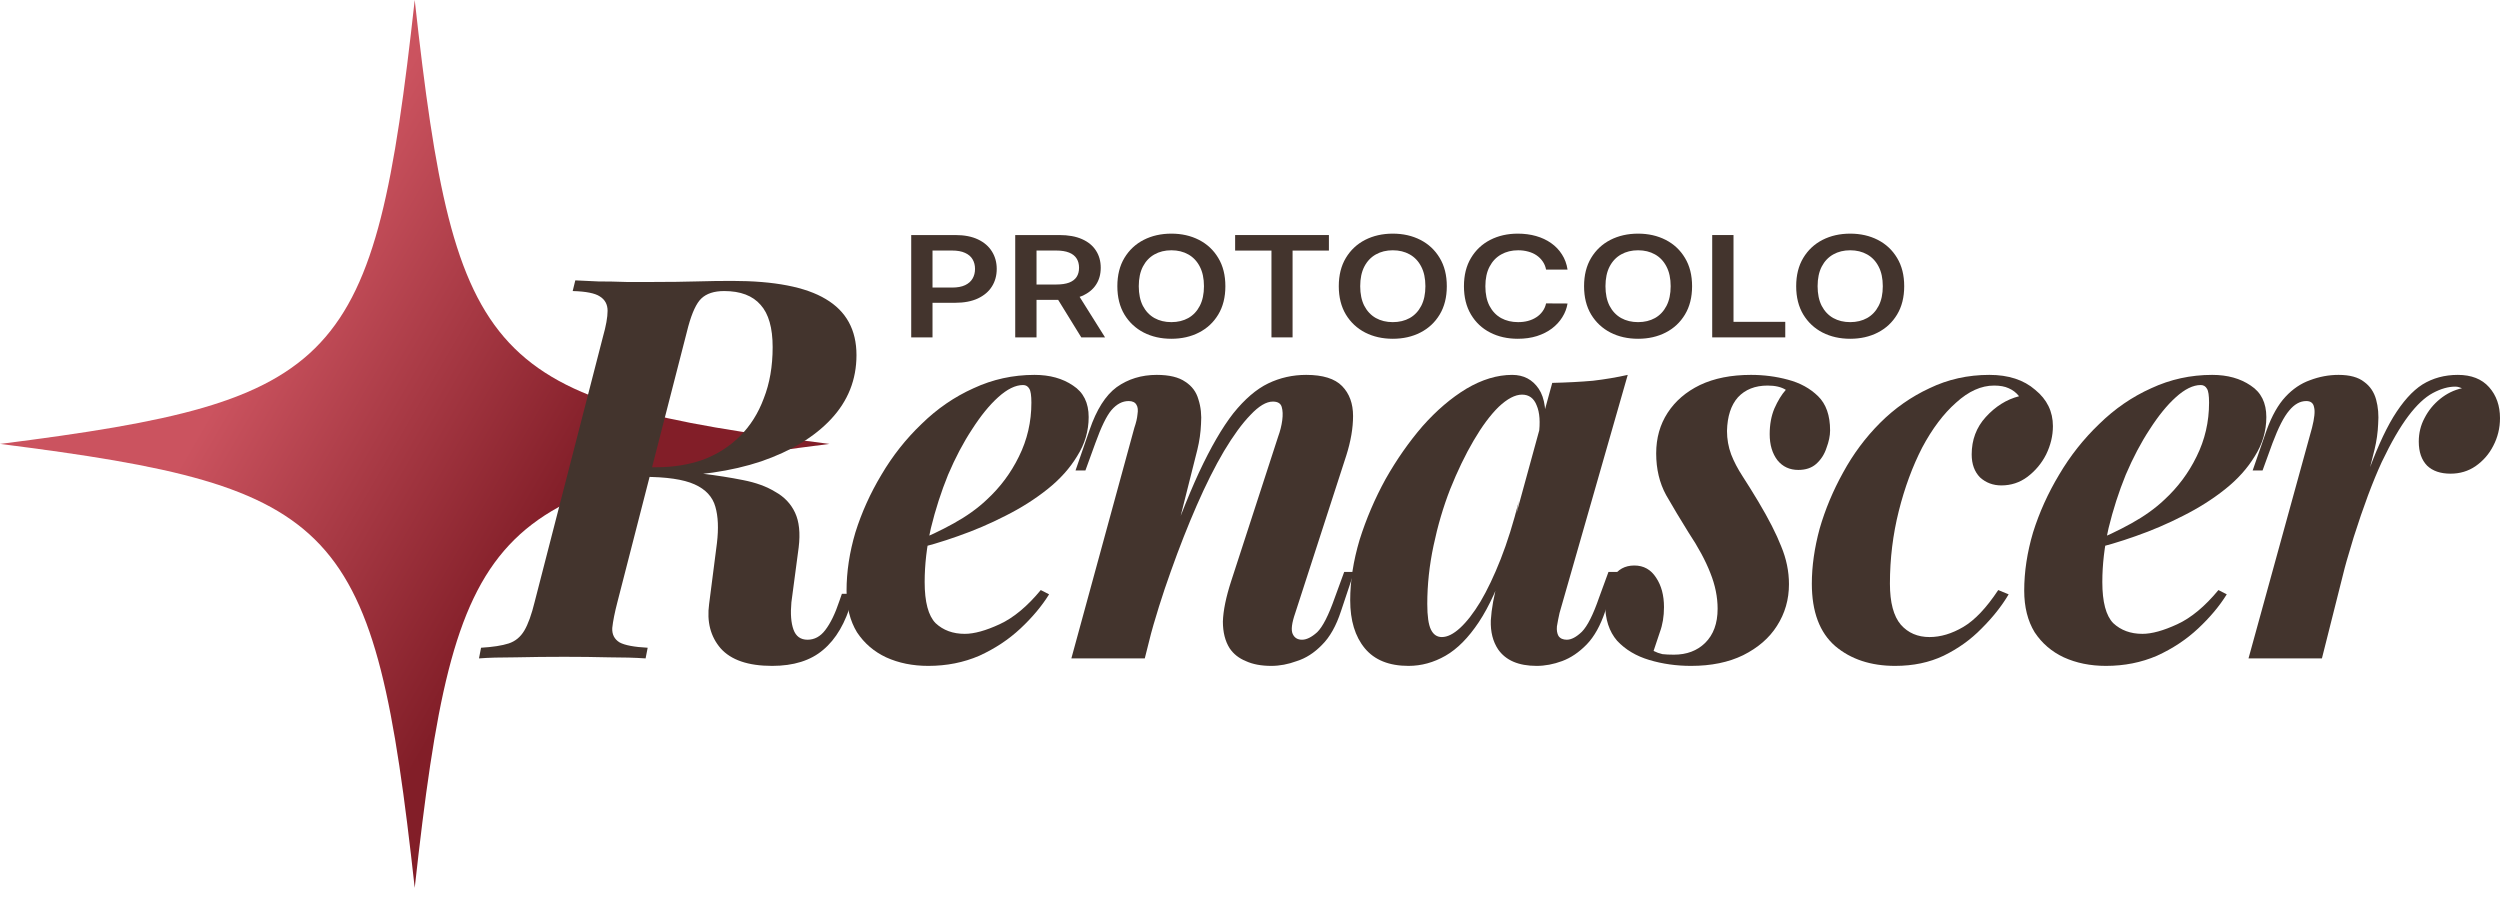<svg xmlns="http://www.w3.org/2000/svg" width="169" height="61" viewBox="0 0 169 61" fill="none"><path d="M56.07 30.009C32.983 32.934 30.767 35.305 28.035 60.019C25.303 35.305 23.087 32.934 0 30.009C23.087 27.084 25.303 24.713 28.035 0C30.767 24.713 32.982 27.084 56.07 30.009Z" fill="url(#paint0_linear_21_1396)"></path><path d="M61.598 22.807V15.889H64.578C65.188 15.889 65.7 15.988 66.114 16.186C66.531 16.384 66.845 16.657 67.057 17.003C67.272 17.348 67.379 17.74 67.379 18.179C67.379 18.622 67.272 19.017 67.057 19.361C66.842 19.706 66.525 19.977 66.106 20.175C65.687 20.371 65.171 20.469 64.558 20.469H62.584V19.439H64.364C64.721 19.439 65.014 19.385 65.241 19.277C65.469 19.169 65.637 19.02 65.746 18.831C65.857 18.642 65.912 18.424 65.912 18.179C65.912 17.933 65.857 17.717 65.746 17.53C65.637 17.343 65.468 17.198 65.237 17.095C65.01 16.989 64.716 16.936 64.357 16.936H63.038V22.807H61.598Z" fill="#43342D"></path><path d="M68.629 22.807V15.889H71.609C72.219 15.889 72.731 15.981 73.145 16.166C73.562 16.35 73.876 16.609 74.088 16.942C74.303 17.273 74.41 17.66 74.41 18.101C74.41 18.545 74.302 18.93 74.084 19.256C73.87 19.581 73.553 19.832 73.134 20.01C72.715 20.185 72.2 20.273 71.59 20.273H69.467V19.233H71.395C71.752 19.233 72.045 19.19 72.272 19.105C72.5 19.017 72.668 18.889 72.777 18.723C72.888 18.554 72.944 18.347 72.944 18.101C72.944 17.856 72.888 17.646 72.777 17.473C72.665 17.297 72.496 17.164 72.269 17.074C72.041 16.982 71.747 16.936 71.388 16.936H70.069V22.807H68.629ZM72.734 19.672L74.701 22.807H73.095L71.163 19.672H72.734Z" fill="#43342D"></path><path d="M82.835 19.348C82.835 20.093 82.675 20.732 82.354 21.263C82.036 21.792 81.601 22.198 81.05 22.479C80.502 22.761 79.88 22.901 79.184 22.901C78.488 22.901 77.865 22.761 77.314 22.479C76.766 22.195 76.331 21.789 76.01 21.26C75.692 20.728 75.533 20.091 75.533 19.348C75.533 18.602 75.692 17.965 76.01 17.436C76.331 16.904 76.766 16.498 77.314 16.216C77.865 15.935 78.488 15.794 79.184 15.794C79.88 15.794 80.502 15.935 81.05 16.216C81.601 16.498 82.036 16.904 82.354 17.436C82.675 17.965 82.835 18.602 82.835 19.348ZM81.388 19.348C81.388 18.823 81.293 18.38 81.105 18.02C80.918 17.657 80.66 17.384 80.329 17.199C79.998 17.012 79.616 16.919 79.184 16.919C78.752 16.919 78.371 17.012 78.04 17.199C77.709 17.384 77.449 17.657 77.26 18.02C77.074 18.38 76.981 18.823 76.981 19.348C76.981 19.872 77.074 20.316 77.26 20.679C77.449 21.039 77.709 21.313 78.04 21.5C78.371 21.684 78.752 21.776 79.184 21.776C79.616 21.776 79.998 21.684 80.329 21.5C80.66 21.313 80.918 21.039 81.105 20.679C81.293 20.316 81.388 19.872 81.388 19.348Z" fill="#43342D"></path><path d="M83.495 16.939V15.889H89.834V16.939H87.378V22.807H85.951V16.939H83.495Z" fill="#43342D"></path><path d="M97.804 19.348C97.804 20.093 97.644 20.732 97.323 21.263C97.005 21.792 96.57 22.198 96.02 22.479C95.471 22.761 94.849 22.901 94.153 22.901C93.458 22.901 92.834 22.761 92.283 22.479C91.735 22.195 91.3 21.789 90.98 21.26C90.662 20.728 90.502 20.091 90.502 19.348C90.502 18.602 90.662 17.965 90.98 17.436C91.3 16.904 91.735 16.498 92.283 16.216C92.834 15.935 93.458 15.794 94.153 15.794C94.849 15.794 95.471 15.935 96.02 16.216C96.57 16.498 97.005 16.904 97.323 17.436C97.644 17.965 97.804 18.602 97.804 19.348ZM96.357 19.348C96.357 18.823 96.263 18.38 96.074 18.02C95.888 17.657 95.629 17.384 95.298 17.199C94.967 17.012 94.585 16.919 94.153 16.919C93.721 16.919 93.34 17.012 93.009 17.199C92.678 17.384 92.418 17.657 92.229 18.02C92.043 18.38 91.95 18.823 91.95 19.348C91.95 19.872 92.043 20.316 92.229 20.679C92.418 21.039 92.678 21.313 93.009 21.5C93.34 21.684 93.721 21.776 94.153 21.776C94.585 21.776 94.967 21.684 95.298 21.5C95.629 21.313 95.888 21.039 96.074 20.679C96.263 20.316 96.357 19.872 96.357 19.348Z" fill="#43342D"></path><path d="M105.966 18.223H104.515C104.474 18.016 104.398 17.832 104.286 17.672C104.175 17.51 104.037 17.373 103.871 17.26C103.706 17.147 103.517 17.063 103.305 17.007C103.095 16.948 102.869 16.919 102.626 16.919C102.194 16.919 101.811 17.013 101.477 17.203C101.144 17.39 100.883 17.664 100.694 18.027C100.505 18.387 100.411 18.828 100.411 19.348C100.411 19.877 100.505 20.323 100.694 20.685C100.885 21.046 101.146 21.318 101.477 21.503C101.811 21.685 102.193 21.776 102.622 21.776C102.86 21.776 103.082 21.75 103.289 21.695C103.499 21.639 103.686 21.557 103.852 21.449C104.02 21.341 104.161 21.208 104.275 21.05C104.391 20.893 104.471 20.712 104.515 20.51L105.966 20.517C105.912 20.845 105.794 21.154 105.613 21.442C105.435 21.73 105.201 21.985 104.911 22.206C104.621 22.424 104.283 22.595 103.895 22.719C103.507 22.841 103.076 22.901 102.603 22.901C101.904 22.901 101.281 22.761 100.733 22.479C100.184 22.198 99.752 21.791 99.437 21.26C99.121 20.728 98.963 20.091 98.963 19.348C98.963 18.602 99.122 17.965 99.441 17.436C99.759 16.904 100.192 16.498 100.74 16.216C101.289 15.935 101.909 15.794 102.603 15.794C103.045 15.794 103.456 15.848 103.836 15.956C104.217 16.064 104.555 16.223 104.853 16.432C105.15 16.64 105.395 16.894 105.586 17.196C105.78 17.495 105.907 17.838 105.966 18.223Z" fill="#43342D"></path><path d="M114.385 19.348C114.385 20.093 114.224 20.732 113.903 21.263C113.585 21.792 113.151 22.198 112.6 22.479C112.051 22.761 111.429 22.901 110.734 22.901C110.038 22.901 109.415 22.761 108.864 22.479C108.315 22.195 107.881 21.789 107.56 21.26C107.242 20.728 107.083 20.091 107.083 19.348C107.083 18.602 107.242 17.965 107.56 17.436C107.881 16.904 108.315 16.498 108.864 16.216C109.415 15.935 110.038 15.794 110.734 15.794C111.429 15.794 112.051 15.935 112.6 16.216C113.151 16.498 113.585 16.904 113.903 17.436C114.224 17.965 114.385 18.602 114.385 19.348ZM112.937 19.348C112.937 18.823 112.843 18.38 112.654 18.02C112.468 17.657 112.209 17.384 111.878 17.199C111.547 17.012 111.166 16.919 110.734 16.919C110.302 16.919 109.92 17.012 109.589 17.199C109.258 17.384 108.998 17.657 108.809 18.02C108.623 18.38 108.53 18.823 108.53 19.348C108.53 19.872 108.623 20.316 108.809 20.679C108.998 21.039 109.258 21.313 109.589 21.5C109.92 21.684 110.302 21.776 110.734 21.776C111.166 21.776 111.547 21.684 111.878 21.5C112.209 21.313 112.468 21.039 112.654 20.679C112.843 20.316 112.937 19.872 112.937 19.348Z" fill="#43342D"></path><path d="M115.745 22.807V15.889H117.185V21.756H120.684V22.807H115.745Z" fill="#43342D"></path><path d="M128.724 19.348C128.724 20.093 128.564 20.732 128.243 21.263C127.925 21.792 127.49 22.198 126.94 22.479C126.391 22.761 125.769 22.901 125.073 22.901C124.378 22.901 123.754 22.761 123.203 22.479C122.655 22.195 122.22 21.789 121.9 21.26C121.582 20.728 121.422 20.091 121.422 19.348C121.422 18.602 121.582 17.965 121.9 17.436C122.22 16.904 122.655 16.498 123.203 16.216C123.754 15.935 124.378 15.794 125.073 15.794C125.769 15.794 126.391 15.935 126.94 16.216C127.49 16.498 127.925 16.904 128.243 17.436C128.564 17.965 128.724 18.602 128.724 19.348ZM127.277 19.348C127.277 18.823 127.183 18.38 126.994 18.02C126.808 17.657 126.549 17.384 126.218 17.199C125.887 17.012 125.505 16.919 125.073 16.919C124.641 16.919 124.26 17.012 123.929 17.199C123.598 17.384 123.338 17.657 123.149 18.02C122.963 18.38 122.87 18.823 122.87 19.348C122.87 19.872 122.963 20.316 123.149 20.679C123.338 21.039 123.598 21.313 123.929 21.5C124.26 21.684 124.641 21.776 125.073 21.776C125.505 21.776 125.887 21.684 126.218 21.5C126.549 21.313 126.808 21.039 126.994 20.679C127.183 20.316 127.277 19.872 127.277 19.348Z" fill="#43342D"></path><path d="M43.572 31.695C44.252 31.743 44.816 31.791 45.261 31.839C45.731 31.863 46.13 31.899 46.458 31.947C46.81 31.971 47.15 31.995 47.479 32.02C48.465 32.14 49.38 32.284 50.224 32.453C51.093 32.621 51.82 32.886 52.407 33.247C53.017 33.584 53.463 34.053 53.744 34.654C54.026 35.256 54.108 36.038 53.991 37.001L53.498 40.718C53.428 41.489 53.474 42.102 53.639 42.559C53.803 43.017 54.12 43.245 54.589 43.245C55.058 43.245 55.457 43.029 55.786 42.596C56.138 42.138 56.455 41.489 56.736 40.646L56.912 40.141H57.722L57.581 40.61C57.159 42.102 56.513 43.209 55.645 43.931C54.8 44.653 53.65 45.014 52.196 45.014C50.576 45.014 49.415 44.617 48.711 43.823C48.03 43.029 47.772 42.03 47.937 40.827L48.465 36.712C48.582 35.725 48.547 34.907 48.359 34.258C48.171 33.584 47.702 33.078 46.951 32.742C46.2 32.405 45.05 32.236 43.501 32.236L43.572 31.695ZM43.009 32.236L43.185 31.586H44.346C45.496 31.586 46.552 31.418 47.514 31.081C48.476 30.72 49.309 30.191 50.013 29.493C50.717 28.795 51.257 27.941 51.632 26.93C52.031 25.919 52.231 24.765 52.231 23.465C52.231 22.166 51.961 21.215 51.421 20.613C50.882 19.988 50.06 19.675 48.957 19.675C48.277 19.675 47.761 19.843 47.408 20.18C47.08 20.493 46.787 21.119 46.529 22.057L41.742 40.682C41.554 41.404 41.436 41.994 41.389 42.451C41.366 42.884 41.53 43.209 41.882 43.426C42.234 43.618 42.868 43.739 43.783 43.787L43.642 44.508C42.938 44.46 42.105 44.436 41.143 44.436C40.204 44.412 39.207 44.4 38.151 44.4C37.025 44.4 35.934 44.412 34.878 44.436C33.822 44.436 32.989 44.46 32.379 44.508L32.519 43.787C33.317 43.739 33.939 43.642 34.385 43.498C34.831 43.353 35.183 43.065 35.441 42.632C35.699 42.198 35.934 41.549 36.145 40.682L40.756 22.779C40.967 22.033 41.073 21.444 41.073 21.011C41.073 20.577 40.897 20.253 40.545 20.036C40.216 19.819 39.606 19.699 38.714 19.675L38.89 18.953C39.313 18.977 39.829 19.001 40.439 19.025C41.049 19.025 41.683 19.037 42.34 19.061C43.02 19.061 43.642 19.061 44.205 19.061C45.285 19.061 46.235 19.049 47.056 19.025C47.901 19.001 48.711 18.989 49.485 18.989C52.348 18.989 54.46 19.398 55.821 20.216C57.206 21.035 57.898 22.298 57.898 24.006C57.898 25.667 57.323 27.111 56.173 28.338C55.047 29.541 53.474 30.492 51.456 31.189C49.438 31.863 47.092 32.2 44.417 32.2L43.009 32.236Z" fill="#43342D"></path><path d="M61.732 36.676C62.694 36.291 63.61 35.858 64.478 35.376C65.346 34.895 66.085 34.366 66.695 33.788C67.611 32.946 68.338 31.971 68.878 30.864C69.441 29.734 69.722 28.518 69.722 27.219C69.722 26.738 69.675 26.425 69.582 26.28C69.488 26.112 69.347 26.028 69.159 26.028C68.643 26.028 68.08 26.305 67.47 26.858C66.883 27.387 66.296 28.109 65.71 29.024C65.123 29.914 64.583 30.937 64.091 32.092C63.621 33.247 63.234 34.45 62.929 35.701C62.647 36.953 62.507 38.168 62.507 39.347C62.507 40.694 62.753 41.621 63.246 42.126C63.762 42.608 64.419 42.848 65.217 42.848C65.851 42.848 66.637 42.632 67.575 42.198C68.514 41.765 69.441 40.995 70.356 39.888L70.919 40.177C70.426 40.971 69.781 41.741 68.983 42.487C68.185 43.233 67.258 43.847 66.203 44.328C65.147 44.785 63.997 45.014 62.753 45.014C61.697 45.014 60.747 44.821 59.902 44.436C59.081 44.051 58.424 43.486 57.931 42.74C57.462 41.97 57.227 41.031 57.227 39.924C57.227 38.649 57.426 37.338 57.825 35.99C58.248 34.642 58.834 33.343 59.585 32.092C60.336 30.816 61.239 29.673 62.295 28.663C63.351 27.628 64.525 26.822 65.815 26.244C67.106 25.643 68.479 25.342 69.934 25.342C70.966 25.342 71.834 25.583 72.538 26.064C73.242 26.521 73.594 27.231 73.594 28.194C73.594 29.132 73.336 30.01 72.82 30.828C72.327 31.647 71.658 32.393 70.814 33.066C69.969 33.74 69.019 34.342 67.963 34.871C66.93 35.401 65.862 35.858 64.759 36.243C63.68 36.628 62.659 36.928 61.697 37.145L61.732 36.676Z" fill="#43342D"></path><path d="M77.387 44.508H72.424L76.683 28.915C76.8 28.578 76.871 28.278 76.894 28.013C76.941 27.724 76.918 27.508 76.824 27.363C76.73 27.195 76.554 27.111 76.296 27.111C75.874 27.111 75.486 27.315 75.134 27.724C74.806 28.109 74.442 28.855 74.043 29.962L73.374 31.803H72.706L73.656 29.06C74.125 27.688 74.735 26.726 75.486 26.172C76.261 25.619 77.164 25.342 78.197 25.342C79.041 25.342 79.687 25.498 80.132 25.811C80.578 26.1 80.872 26.497 81.013 27.002C81.177 27.508 81.235 28.061 81.189 28.663C81.165 29.24 81.083 29.818 80.942 30.395L77.387 44.508ZM78.513 38.408C79.428 35.785 80.273 33.632 81.048 31.947C81.846 30.239 82.62 28.903 83.371 27.941C84.145 26.978 84.931 26.305 85.729 25.919C86.527 25.535 87.383 25.342 88.299 25.342C89.425 25.342 90.235 25.595 90.727 26.1C91.22 26.605 91.467 27.279 91.467 28.121C91.467 28.939 91.314 29.83 91.009 30.792L87.559 41.44C87.325 42.114 87.266 42.584 87.383 42.848C87.501 43.113 87.712 43.245 88.017 43.245C88.322 43.245 88.662 43.077 89.038 42.74C89.413 42.379 89.812 41.597 90.235 40.394L90.868 38.661H91.537L90.657 41.296C90.329 42.307 89.894 43.077 89.355 43.606C88.838 44.136 88.275 44.496 87.665 44.689C87.079 44.906 86.504 45.014 85.94 45.014C85.26 45.014 84.685 44.906 84.216 44.689C83.746 44.496 83.383 44.208 83.124 43.823C82.819 43.342 82.667 42.74 82.667 42.018C82.69 41.272 82.878 40.358 83.23 39.275L86.398 29.529C86.539 29.144 86.633 28.771 86.68 28.41C86.727 28.049 86.715 27.748 86.644 27.508C86.574 27.267 86.374 27.147 86.046 27.147C85.6 27.147 85.096 27.448 84.532 28.049C83.969 28.627 83.371 29.445 82.737 30.504C82.127 31.538 81.517 32.754 80.907 34.149C80.297 35.545 79.71 37.037 79.147 38.625C78.584 40.189 78.079 41.801 77.633 43.462L78.513 38.408Z" fill="#43342D"></path><path d="M97.469 43.065C97.845 43.065 98.255 42.86 98.701 42.451C99.147 42.042 99.605 41.453 100.074 40.682C100.543 39.888 101.001 38.926 101.447 37.795C101.893 36.664 102.303 35.352 102.679 33.86L101.904 37.795C101.318 39.575 100.672 40.995 99.969 42.054C99.264 43.113 98.514 43.871 97.716 44.328C96.918 44.785 96.085 45.014 95.217 45.014C93.903 45.014 92.917 44.617 92.26 43.823C91.603 43.029 91.274 41.946 91.274 40.574C91.274 39.275 91.486 37.915 91.908 36.495C92.354 35.076 92.941 33.704 93.668 32.38C94.419 31.057 95.252 29.866 96.167 28.807C97.106 27.748 98.091 26.906 99.124 26.28C100.18 25.655 101.212 25.342 102.221 25.342C102.996 25.342 103.594 25.655 104.016 26.28C104.439 26.906 104.568 27.881 104.404 29.204L104.016 29.421C104.134 28.555 104.087 27.881 103.876 27.399C103.688 26.918 103.359 26.677 102.89 26.677C102.421 26.677 101.893 26.954 101.306 27.508C100.743 28.061 100.18 28.819 99.617 29.782C99.053 30.744 98.525 31.839 98.033 33.066C97.563 34.27 97.188 35.545 96.906 36.892C96.625 38.216 96.484 39.527 96.484 40.827C96.484 41.645 96.566 42.222 96.73 42.559C96.894 42.896 97.141 43.065 97.469 43.065ZM104.932 25.883C105.941 25.859 106.856 25.811 107.677 25.739C108.498 25.643 109.285 25.51 110.035 25.342L105.424 41.44C105.354 41.753 105.295 42.054 105.248 42.343C105.225 42.608 105.26 42.824 105.354 42.992C105.471 43.161 105.659 43.245 105.917 43.245C106.222 43.245 106.562 43.065 106.938 42.704C107.313 42.319 107.701 41.549 108.099 40.394L108.733 38.661H109.402L108.522 41.296C108.193 42.283 107.771 43.041 107.255 43.57C106.738 44.099 106.187 44.472 105.6 44.689C105.014 44.906 104.439 45.014 103.876 45.014C102.655 45.014 101.787 44.641 101.271 43.895C100.919 43.365 100.755 42.716 100.778 41.946C100.825 41.152 100.989 40.249 101.271 39.239L104.932 25.883Z" fill="#43342D"></path><path d="M111.782 44.003C111.97 44.099 112.169 44.172 112.38 44.22C112.591 44.244 112.85 44.256 113.155 44.256C114.023 44.256 114.727 43.991 115.267 43.462C115.83 42.908 116.111 42.138 116.111 41.152C116.111 40.358 115.947 39.551 115.619 38.733C115.29 37.891 114.797 36.977 114.14 35.99C113.601 35.124 113.096 34.282 112.627 33.463C112.181 32.645 111.958 31.707 111.958 30.648C111.958 29.613 112.216 28.699 112.732 27.905C113.249 27.111 113.976 26.485 114.915 26.028C115.877 25.571 117.027 25.342 118.364 25.342C119.232 25.342 120.065 25.45 120.863 25.667C121.685 25.883 122.365 26.256 122.905 26.786C123.444 27.315 123.714 28.085 123.714 29.096C123.714 29.457 123.632 29.854 123.468 30.287C123.327 30.72 123.092 31.081 122.764 31.37C122.459 31.635 122.06 31.767 121.567 31.767C120.981 31.767 120.511 31.55 120.159 31.117C119.807 30.66 119.631 30.07 119.631 29.349C119.631 28.699 119.737 28.121 119.948 27.616C120.183 27.087 120.441 26.666 120.722 26.353C120.417 26.16 120.007 26.064 119.49 26.064C118.646 26.064 117.977 26.329 117.484 26.858C117.015 27.387 116.768 28.145 116.745 29.132C116.745 29.685 116.839 30.215 117.027 30.72C117.214 31.201 117.472 31.695 117.801 32.2C118.129 32.705 118.481 33.271 118.857 33.897C119.561 35.076 120.077 36.086 120.406 36.928C120.758 37.771 120.934 38.625 120.934 39.491C120.934 40.526 120.664 41.465 120.124 42.307C119.608 43.125 118.845 43.787 117.836 44.292C116.851 44.773 115.677 45.014 114.316 45.014C113.331 45.014 112.392 44.882 111.5 44.617C110.609 44.352 109.881 43.919 109.318 43.317C108.778 42.692 108.508 41.862 108.508 40.827C108.508 40.153 108.684 39.551 109.036 39.022C109.365 38.493 109.846 38.228 110.48 38.228C111.113 38.228 111.606 38.505 111.958 39.058C112.31 39.588 112.486 40.249 112.486 41.043C112.486 41.669 112.392 42.234 112.204 42.74C112.04 43.245 111.899 43.666 111.782 44.003Z" fill="#43342D"></path><path d="M134.799 26.064C133.931 26.064 133.075 26.449 132.23 27.219C131.385 27.965 130.622 28.976 129.942 30.251C129.285 31.526 128.757 32.958 128.358 34.546C127.959 36.134 127.759 37.771 127.759 39.455C127.759 40.731 128.006 41.657 128.499 42.234C128.991 42.788 129.637 43.065 130.435 43.065C131.186 43.065 131.948 42.836 132.723 42.379C133.497 41.922 134.283 41.092 135.081 39.888L135.785 40.177C135.316 40.971 134.705 41.741 133.954 42.487C133.227 43.233 132.371 43.847 131.385 44.328C130.423 44.785 129.332 45.014 128.111 45.014C126.469 45.014 125.12 44.569 124.064 43.678C123.008 42.764 122.48 41.356 122.48 39.455C122.48 38.276 122.656 37.037 123.008 35.737C123.383 34.438 123.911 33.175 124.592 31.947C125.272 30.696 126.105 29.577 127.091 28.59C128.076 27.604 129.191 26.822 130.435 26.244C131.678 25.643 133.028 25.342 134.482 25.342C135.773 25.342 136.806 25.679 137.58 26.353C138.378 27.002 138.777 27.82 138.777 28.807C138.777 29.457 138.624 30.095 138.319 30.72C138.014 31.322 137.592 31.827 137.052 32.236C136.536 32.621 135.949 32.814 135.292 32.814C134.729 32.814 134.248 32.633 133.849 32.272C133.473 31.887 133.286 31.37 133.286 30.72C133.286 29.734 133.602 28.891 134.236 28.194C134.893 27.472 135.644 27.002 136.489 26.786C136.301 26.545 136.066 26.365 135.785 26.244C135.527 26.124 135.198 26.064 134.799 26.064Z" fill="#43342D"></path><path d="M141.342 36.676C142.305 36.291 143.22 35.858 144.088 35.376C144.956 34.895 145.695 34.366 146.305 33.788C147.221 32.946 147.948 31.971 148.488 30.864C149.051 29.734 149.333 28.518 149.333 27.219C149.333 26.738 149.286 26.425 149.192 26.28C149.098 26.112 148.957 26.028 148.769 26.028C148.253 26.028 147.69 26.305 147.08 26.858C146.493 27.387 145.907 28.109 145.32 29.024C144.733 29.914 144.194 30.937 143.701 32.092C143.231 33.247 142.844 34.45 142.539 35.701C142.258 36.953 142.117 38.168 142.117 39.347C142.117 40.694 142.363 41.621 142.856 42.126C143.372 42.608 144.029 42.848 144.827 42.848C145.461 42.848 146.247 42.632 147.185 42.198C148.124 41.765 149.051 40.995 149.966 39.888L150.529 40.177C150.037 40.971 149.391 41.741 148.593 42.487C147.796 43.233 146.869 43.847 145.813 44.328C144.757 44.785 143.607 45.014 142.363 45.014C141.307 45.014 140.357 44.821 139.512 44.436C138.691 44.051 138.034 43.486 137.541 42.74C137.072 41.97 136.837 41.031 136.837 39.924C136.837 38.649 137.036 37.338 137.435 35.99C137.858 34.642 138.444 33.343 139.195 32.092C139.946 30.816 140.85 29.673 141.906 28.663C142.962 27.628 144.135 26.822 145.425 26.244C146.716 25.643 148.089 25.342 149.544 25.342C150.576 25.342 151.445 25.583 152.148 26.064C152.852 26.521 153.204 27.231 153.204 28.194C153.204 29.132 152.946 30.01 152.43 30.828C151.937 31.647 151.269 32.393 150.424 33.066C149.579 33.74 148.629 34.342 147.573 34.871C146.54 35.401 145.472 35.858 144.37 36.243C143.29 36.628 142.269 36.928 141.307 37.145L141.342 36.676Z" fill="#43342D"></path><path d="M156.962 44.508H151.999L156.293 28.915C156.457 28.266 156.504 27.808 156.434 27.544C156.387 27.255 156.211 27.111 155.906 27.111C155.484 27.111 155.096 27.327 154.744 27.76C154.392 28.169 154.017 28.903 153.618 29.962L152.949 31.803H152.28L153.231 29.06C153.583 28.097 154.005 27.351 154.498 26.822C154.991 26.293 155.542 25.919 156.152 25.703C156.786 25.462 157.431 25.342 158.088 25.342C158.839 25.342 159.414 25.498 159.813 25.811C160.212 26.1 160.482 26.497 160.623 27.002C160.763 27.508 160.81 28.061 160.763 28.663C160.74 29.24 160.658 29.818 160.517 30.395L156.962 44.508ZM165.973 26.136C165.504 26.136 164.999 26.28 164.459 26.569C163.92 26.858 163.368 27.375 162.805 28.121C162.242 28.867 161.643 29.902 161.01 31.226C160.4 32.549 159.766 34.245 159.109 36.315C158.476 38.36 157.818 40.839 157.138 43.751L157.912 38.878C158.663 36.231 159.344 34.041 159.954 32.308C160.564 30.576 161.174 29.204 161.784 28.194C162.418 27.159 163.075 26.425 163.755 25.992C164.459 25.558 165.257 25.342 166.149 25.342C167.064 25.342 167.768 25.619 168.261 26.172C168.754 26.726 169 27.424 169 28.266C169 28.939 168.847 29.565 168.542 30.143C168.261 30.696 167.862 31.153 167.346 31.514C166.853 31.851 166.29 32.02 165.656 32.02C164.976 32.02 164.448 31.839 164.072 31.478C163.697 31.093 163.509 30.552 163.509 29.854C163.509 29.276 163.638 28.747 163.896 28.266C164.154 27.76 164.506 27.327 164.952 26.966C165.398 26.605 165.891 26.365 166.43 26.244C166.36 26.22 166.29 26.196 166.219 26.172C166.149 26.148 166.067 26.136 165.973 26.136Z" fill="#43342D"></path><defs><linearGradient id="paint0_linear_21_1396" x1="9.61194e-08" y1="13.693" x2="37.512" y2="35.351" gradientUnits="userSpaceOnUse"><stop offset="0.447" stop-color="#CB535F"></stop><stop offset="1" stop-color="#821E28"></stop></linearGradient></defs></svg>